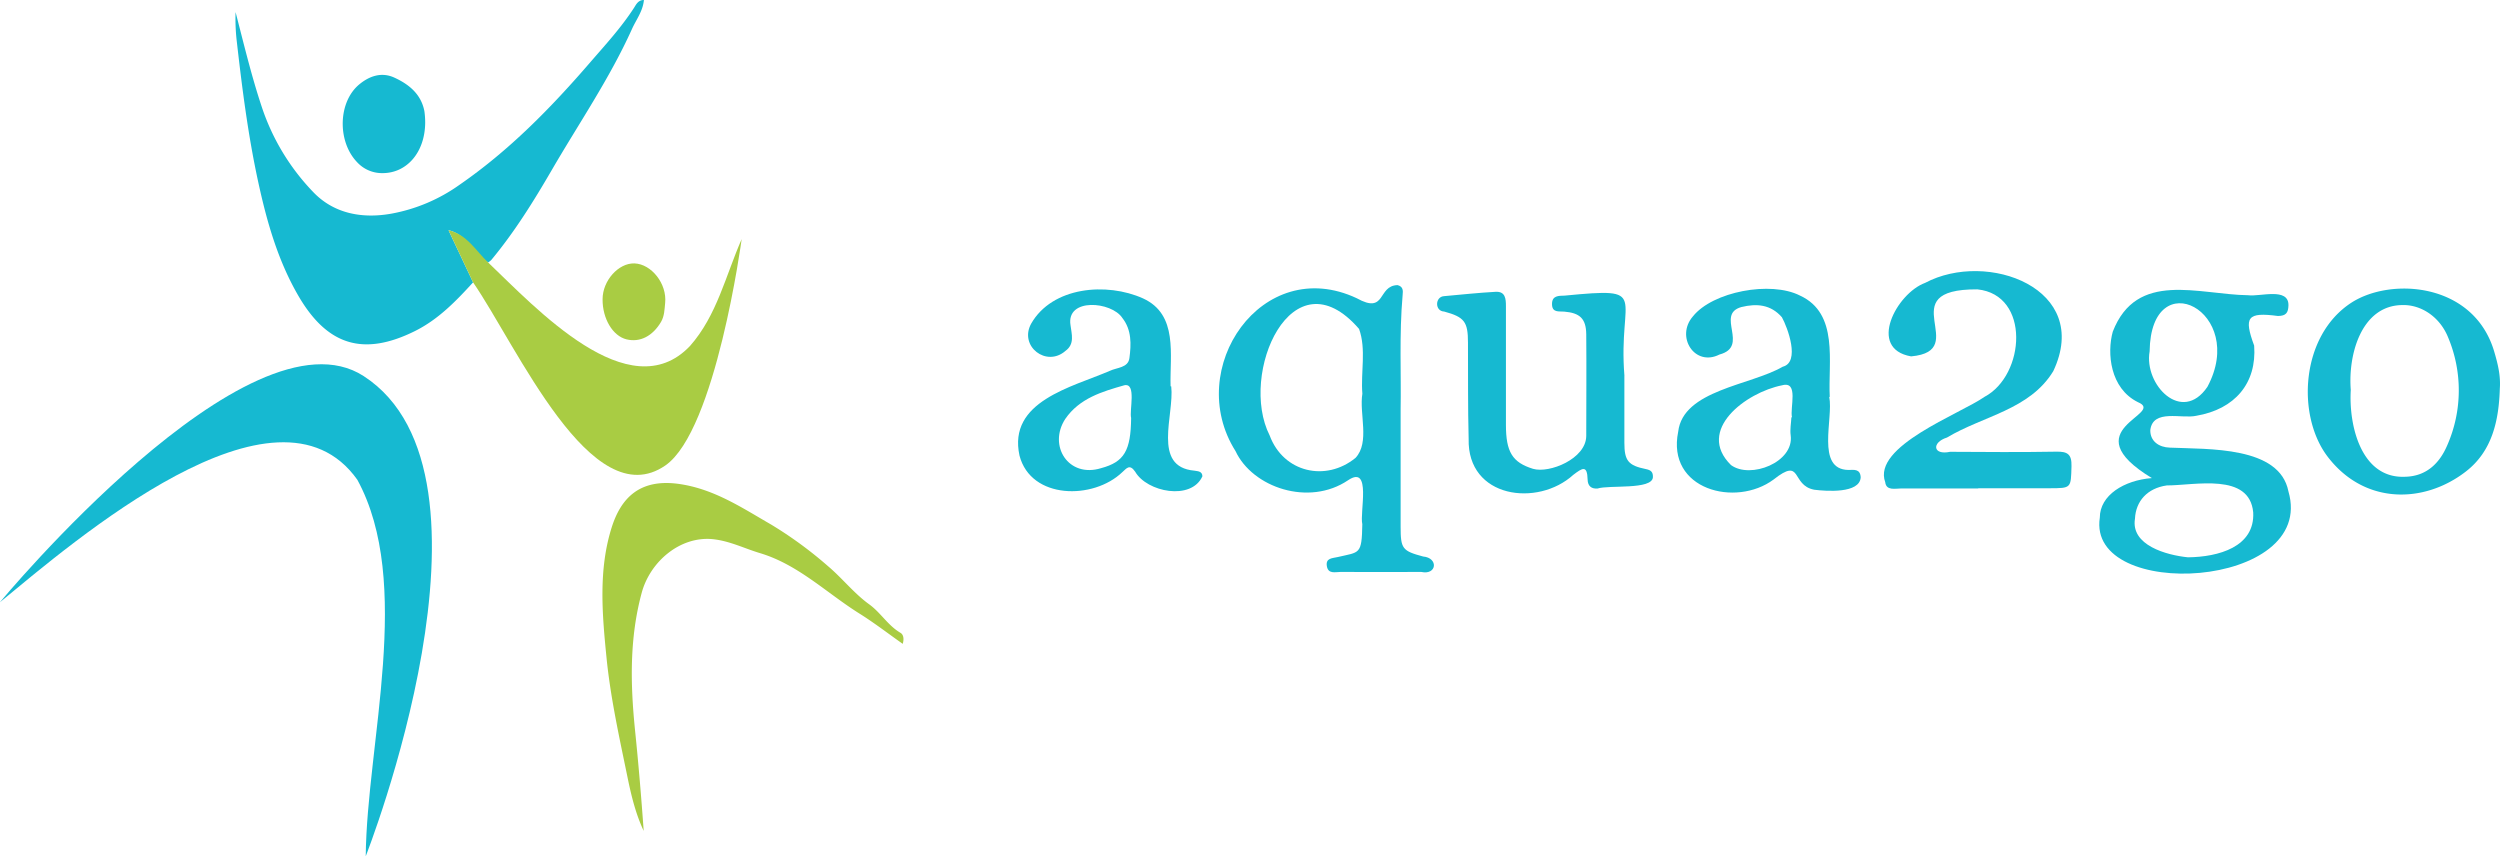 <svg id="Layer_1" data-name="Layer 1" xmlns="http://www.w3.org/2000/svg" viewBox="0 0 895.19 306.6"><defs><style>.cls-1{fill:#16b9d1;}.cls-2{fill:#a9cc43;}</style></defs><path class="cls-1" d="M-12.95,498.93c.39-40.45,17.07-97.95-3-134.8-28.95-40.78-101.74,22.27-128,43.86,0,0,89.12-107.6,130.25-81C40.86,362.33-12.95,498.93-12.95,498.93Z" transform="translate(143.91 -192.33)"/><path class="cls-1" d="M25.49,293.44c-6.15,6.75-12.5,13.3-20.79,17.42-18.45,9.18-31.45,5.22-41.84-12.73-7.29-12.6-11.21-26.4-14.29-40.55-3.68-16.91-5.83-34-7.78-51.19a71.65,71.65,0,0,1-.35-9.73c2.94,11.31,5.63,22.64,9.31,33.73A80.32,80.32,0,0,0-31.6,261.26c7.4,7.62,17.44,9.42,27.81,7.58a60.8,60.8,0,0,0,24.44-10.35C38.48,246.17,53.32,231,67.39,214.7c5.53-6.39,11.22-12.57,15.81-19.7.67-1.05,1.42-2.68,3.46-2.67-.36,4-2.75,7-4.28,10.4-8,17.73-19,33.76-28.72,50.5-6.51,11.2-13.34,22.19-21.64,32.18a6.83,6.83,0,0,1-1.15.9c-5.23-3.22-7.55-10-14.18-11.54Q21.09,284.1,25.49,293.44Z" transform="translate(143.91 -192.33)"/><path class="cls-1" d="M626.62,363.52c-28.89-17.52,5.33-22.89-5-27.19-10-4.95-11.12-17.58-9-25.23,8.57-22.07,30.67-13.29,48.51-13.05,4.2.58,14.47-2.92,14.4,3.58-.07,2.69-.84,3.81-3.75,3.85-11-1.45-12.3.34-8.53,10.61,1,13.46-6.91,22.79-20.76,25.13-5.18,1.17-15.49-2.57-16.43,5.11-.08,4,3.09,6.18,7,6.29,13.83.62,39.26-.57,42.45,15.63,10.26,35.12-72.2,39.63-67.53,9.44C608,369.66,616.62,364.31,626.62,363.52Zm12.93,28.37c10.89-.12,24-3.7,23.36-16.08-1.32-14.38-20.92-9.65-30.95-9.66-7,1-11.09,5.65-11.39,11.91C619,387.59,631.87,391.12,639.55,391.89Zm-13.73-73.75c-2.11,11.94,11.57,26.14,20.69,12.71C661,303.85,626.25,286,625.82,318.14Z" transform="translate(143.91 -192.33)"/><path class="cls-2" d="M94.34,359c-26.49,18.3-53.14-42.76-68.85-65.56q-4.41-9.33-8.8-18.67c6.63,1.53,9.73,7.3,14.18,11.54,16.91,16.1,50.54,52.73,72.26,29.94,9.67-10.91,12.8-25.26,18.53-38.3C121.66,278,112.43,346.49,94.34,359Z" transform="translate(143.91 -192.33)"/><path class="cls-1" d="M357.62,338.94c0,15.26,0,28.58,0,41.91,0,7.95.55,8.74,8.05,10.75,5.55.48,4.95,6.73-.63,5.53-9.66,0-19.32.05-29,0-1.81,0-4.37.84-4.84-2.1s2-2.78,3.9-3.24c7.85-1.85,8.62-.71,8.8-11.77-1-4.16,3.41-21.44-5.06-15.75-14.06,9.53-34.27,2.62-40.35-10.44-18.65-29.47,9.51-70.62,43.4-54.72,10.67,5.94,7.32-4.5,14.63-4.69,2,.52,2,1.91,1.82,3.53C357.08,312.22,357.86,326.55,357.62,338.94Zm-13.7-5.63c-.63-7.66,1.45-15.9-1.18-23.2-24-27.75-43.22,16.08-32,38.18,4.92,13.24,20.11,16.68,30.73,8C346.69,350.71,342.74,340.51,343.92,333.31Z" transform="translate(143.91 -192.33)"/><path class="cls-1" d="M564.45,367.23c-9.16,0-18.32,0-27.48,0-2.19,0-5.46.91-5.82-2.22-4.74-12.9,26.66-24.36,35.58-30.6,14.56-7.75,16.48-36.52-2.6-38.47-31.47-.16-1.65,22-23.72,24-15.79-2.75-5.19-22.57,5-26.31,22.24-11.84,59.88,2,45.91,31.6-8.46,13.87-25.12,16-38.06,23.77-5.54,1.73-5.13,6.44,1.12,5.11,12.66.07,25.33.18,38-.05,4-.08,5.58.88,5.46,5.19-.22,7.88,0,7.9-7.83,7.91H564.45Z" transform="translate(143.91 -192.33)"/><path class="cls-1" d="M437.74,326.88c0,8,0,16,0,24,0,6.41,1.37,8.14,7.72,9.42,1.88.38,2.56,1.11,2.5,2.91-.27,4.61-15.75,2.71-19.81,4.05-2.2.18-3.51-.89-3.57-3.17-.14-5.36-1.86-4.21-5.13-1.73-12.74,11.61-38,8.4-37.47-12.89-.3-11.47-.18-23-.24-34.45,0-7.48-1.26-9.15-8.52-11.13-3.46-.15-3.3-5.36,0-5.52,6.13-.56,12.25-1.2,18.38-1.55,3.56-.2,3.73,2.5,3.73,5.17q0,21.23,0,42.45c0,9.71,2.29,13.47,9.69,15.76,5.87,1.73,19-3.58,19.07-11.75,0-12.15.11-24.3,0-36.44-.07-5.61-2.31-7.64-7.9-8.1-1.88-.16-4.33.46-4.36-2.66s2.35-3,4.56-3.07c31.16-3,19-.44,21.37,28.73Z" transform="translate(143.91 -192.33)"/><path class="cls-2" d="M179.34,422.88c-5.25-3.7-10.19-7.52-15.46-10.82-11.8-7.38-21.95-17.57-35.69-21.68-5.64-1.69-10.87-4.39-17-5-11.62-1.07-22.3,8.06-25.32,19.21-4.44,16.4-4.06,32.88-2.36,49.51,1.22,11.88,2.22,23.79,3.07,35.76-2.88-6.12-4.46-12.71-5.8-19.25-2.92-14.21-6.09-28.47-7.52-42.88-1.54-15.46-2.93-31.33,1.84-46.48,3.26-10.35,9.88-17.73,24.34-15.6,12.39,1.82,22.29,8.47,32.69,14.46A143.23,143.23,0,0,1,152.51,395c5.14,4.31,9.34,9.78,14.84,13.74,4.13,3,6.7,7.57,11.16,10.18C179.61,419.55,179.86,421.05,179.34,422.88Z" transform="translate(143.91 -192.33)"/><path class="cls-1" d="M511.09,334.43c1.59,7.69-4.91,26,6.87,26.18,1.85,0,4.22-.54,4.4,2.62-.3,5.9-12.35,5-16.63,4.46-8.49-1.61-4.08-11.95-14.58-3.64-13.57,10.05-38.38,3.63-34.14-17.13,1.73-14.94,25.87-16.56,37.44-23.28,6.37-1.62,1.72-14.07-.3-17.71-4-4.58-9-5-14.54-3.65-9.4,2.68,3.1,14.08-7.83,17-8.84,4.5-15.82-6.38-9.5-13.66,7.07-8.87,27.86-12.8,38.35-7.45,14,6.44,10,23.8,10.65,36.31Zm-13.54,7.32h.21c-.8-3.37,2.52-13.11-3.52-11.46-13,2.56-31,16.08-18.32,28.57,6.93,5.1,22.68-1,21.37-10.66C497,346.11,497.44,343.91,497.55,341.75Z" transform="translate(143.91 -192.33)"/><path class="cls-1" d="M751.22,331.41c-.34,11.43-2.68,22.43-12.18,29.77-15,11.61-36.39,11.89-49.5-5.36-11.19-14.71-9.68-43.3,8.52-55.1,14.26-9.24,43.86-7.16,51.14,17.48C750.48,322.53,751.55,326.82,751.22,331.41Zm-53.37.54c-.77,12.31,3.49,31.75,19.37,31.1,7.86-.14,12.49-5.05,15.11-11.14a48.91,48.91,0,0,0,.34-38.84c-2.93-7.22-9.6-11.73-16.45-11.5C701.62,301.77,696.82,319.33,697.85,332Z" transform="translate(143.91 -192.33)"/><path class="cls-1" d="M275.48,330.68c1.17,10.23-7,28.83,8.28,30.18,1.36.22,2.8.23,2.89,2-3.94,8.81-19.87,5.71-24.09-1.64-2-2.88-3.07-1.16-4.58.16-10.39,10-32.73,9.84-36.83-5.91C216.9,336,239.89,331,253.45,325.14c2.59-1.25,6.6-1.06,7.06-4.59.64-4.9.85-10.07-2.53-14.36-3.85-5.93-20.2-7.36-18.56,2.61.39,3.17,1.58,6.73-1.81,9.17-6.84,6-16.68-1.69-12.31-9.7,7.57-13.32,27.08-14.95,40.08-9.09,12.69,5.79,9.54,20.27,9.87,31.49ZM261.12,342c-.69-2.7,2-12.65-2.42-11.72-8,2.27-16.08,4.68-21.16,12.05-6.25,9.58,1.12,21.26,12.82,17.64C258.65,357.74,261,353.73,261.12,342Z" transform="translate(143.91 -192.33)"/><path class="cls-1" d="M8.34,236.2c-.06,10.71-6.6,18.11-15.21,18.12a12.13,12.13,0,0,1-9.25-4c-7-7.38-6.79-21.44.87-27.78,3.54-2.93,7.9-4.54,12.52-2.43,5.26,2.41,9.58,5.89,10.78,12A28.77,28.77,0,0,1,8.34,236.2Z" transform="translate(143.91 -192.33)"/><path class="cls-2" d="M71.86,299.48c0-6.67,5.7-13,11.4-12.83,6.08.2,11.74,7.29,11,14.22-.23,2.24-.24,4.61-1.47,6.73-3,5.07-7.51,7.44-12.38,6.24S71.8,306.48,71.86,299.48Z" transform="translate(143.91 -192.33)"/></svg>